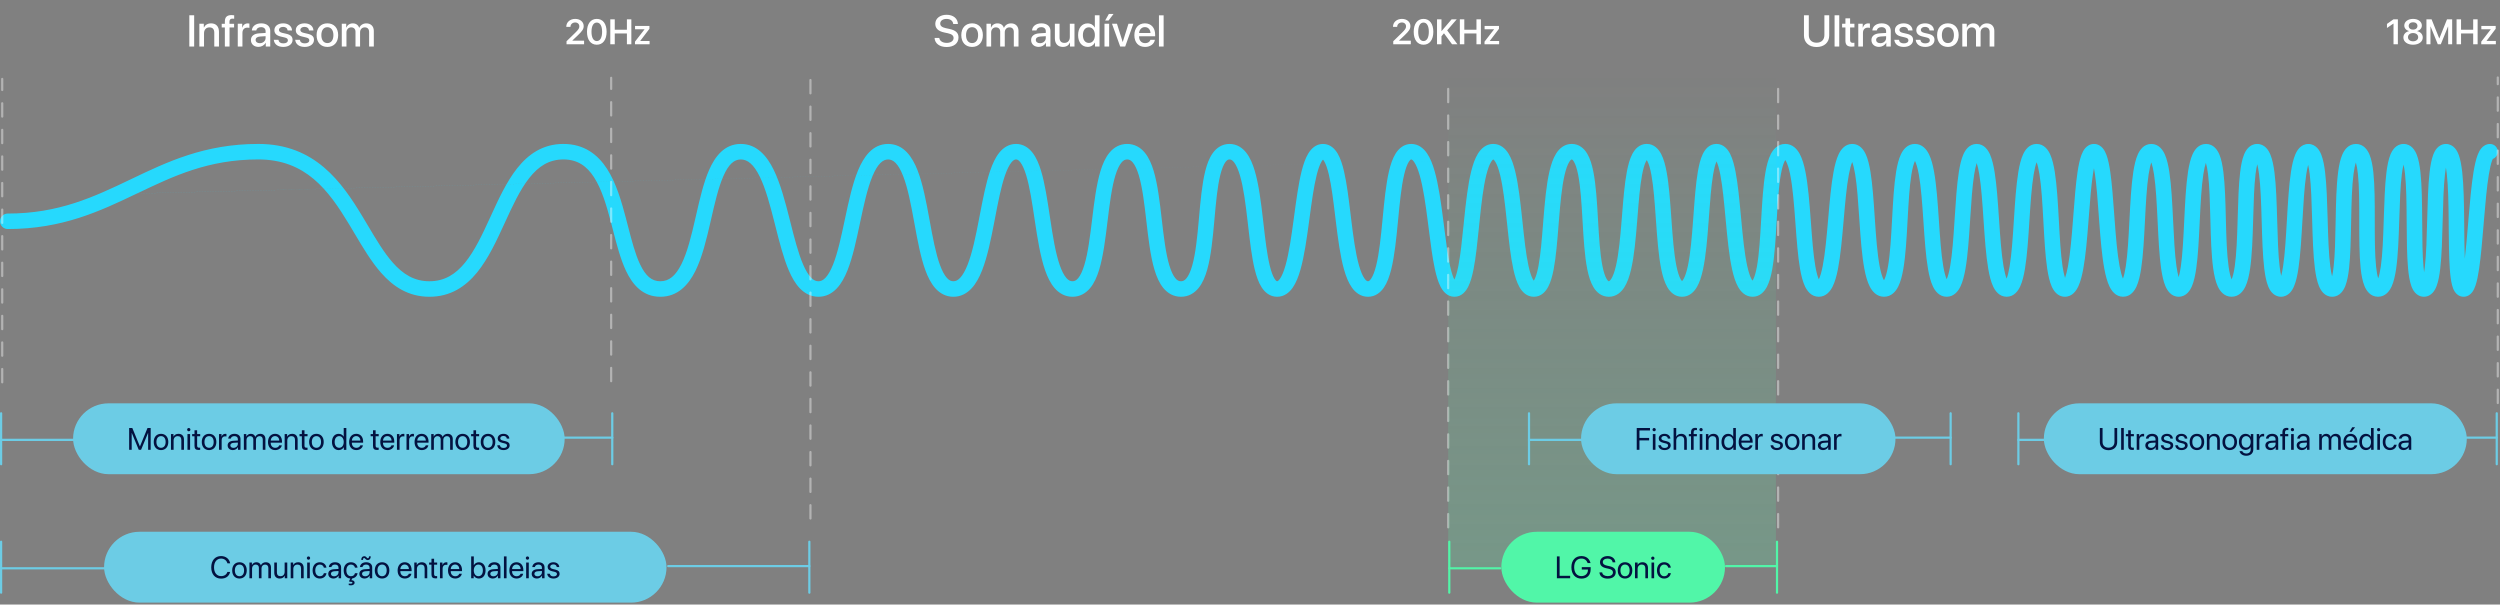 <svg fill="none" height="273" viewBox="0 0 1129 273" width="1129" xmlns="http://www.w3.org/2000/svg" xmlns:xlink="http://www.w3.org/1999/xlink"><rect x="0" y="0" width="1129" height="273" fill="#808080" stroke="none"/><linearGradient id="a" gradientUnits="userSpaceOnUse" x1="728" x2="728" y1="32.645" y2="256.145"><stop offset="0" stop-color="#51f6a8"/><stop offset="0" stop-color="#51f6a8" stop-opacity="0"/><stop offset="1" stop-color="#51f6a8"/></linearGradient><path clip-rule="evenodd" d="m61.885 87.365c-16.452 7.87-33.616 16.065-58.381 16.065-1.935 0-3.503-1.564-3.503-3.493 0-1.929 1.568-3.494 3.503-3.494 23.038 0 38.938-7.526 55.351-15.378l.351-.168c16.324-7.809 33.23-15.897 57.432-15.897 25.565 0 37.626 17.141 47.02 32.698.89 1.473 1.751 2.923 2.595 4.345 3.727 6.276 7.114 11.981 11.057 16.472 4.689 5.341 9.78 8.498 16.611 8.498 6.824 0 11.805-3.15 16.09-8.401 4.408-5.403 7.821-12.717 11.418-20.564.096-.21.193-.421.29-.632 3.413-7.45 7.034-15.355 11.808-21.395 5.027-6.361 11.62-11.021 20.886-11.021 9.331 0 15.534 4.731 19.761 11.295 4.086 6.344 6.485 14.617 8.51 22.319.307 1.168.605 2.321.898 3.456 1.711 6.616 3.263 12.616 5.457 17.257 2.53 5.353 5.322 7.686 9.163 7.686 3.901 0 6.889-2.412 9.542-7.748 2.673-5.376 4.46-12.703 6.259-20.544.12-.521.24-1.045.36-1.571 1.632-7.141 3.337-14.601 5.857-20.363 2.662-6.089 6.915-11.787 14.323-11.787 7.309 0 11.854 5.566 14.841 11.646 3.047 6.2 5.181 14.322 7.129 21.997.134.532.268 1.061.402 1.588 1.844 7.286 3.564 14.081 5.775 19.205 1.179 2.734 2.386 4.712 3.613 5.967 1.157 1.183 2.204 1.61 3.296 1.61 1.084 0 2.092-.42 3.188-1.574 1.172-1.234 2.314-3.192 3.406-5.918 2.163-5.404 3.71-12.699 5.354-20.455l.061-.289c1.623-7.655 3.353-15.76 5.932-21.937 2.474-5.923 6.48-11.84 13.53-11.84 7.097 0 10.985 5.981 13.303 11.915 2.419 6.189 3.928 14.301 5.33 21.958l.106.575c1.4 7.655 2.715 14.836 4.663 20.174.996 2.728 2.056 4.67 3.15 5.884 1.013 1.123 1.931 1.507 2.926 1.507 1.01 0 1.983-.397 3.067-1.555 1.155-1.235 2.285-3.195 3.358-5.919 2.15-5.457 3.665-12.873 5.173-20.698.114-.588.227-1.178.34-1.769 1.361-7.091 2.76-14.384 4.69-20.018 1.045-3.05 2.342-5.918 4.08-8.081 1.793-2.229 4.294-3.973 7.576-3.973 3.304 0 5.785 1.766 7.525 4.039 1.674 2.189 2.865 5.08 3.79 8.133 1.729 5.709 2.842 13.112 3.92 20.281.077.51.153 1.019.23 1.526 1.182 7.831 2.375 15.245 4.261 20.698.942 2.725 1.962 4.662 3.016 5.867.974 1.113 1.839 1.468 2.753 1.468.898 0 1.695-.338 2.582-1.403.978-1.176 1.91-3.087 2.745-5.814 1.67-5.455 2.586-12.86 3.545-20.718l.029-.234c.924-7.575 1.9-15.572 3.771-21.681.945-3.087 2.211-6.021 4.055-8.236 1.936-2.326 4.587-3.927 7.972-3.927 3.387 0 6.036 1.603 7.963 3.937 1.834 2.22 3.082 5.157 4.008 8.245 1.832 6.11 2.756 14.107 3.632 21.682l.027.236c.909 7.859 1.777 15.262 3.412 20.716.817 2.726 1.735 4.633 2.702 5.804.873 1.058 1.661 1.393 2.556 1.393.891 0 1.657-.331 2.499-1.369.94-1.158 1.825-3.054 2.595-5.775 1.537-5.439 2.264-12.84 2.969-20.681.038-.418.076-.837.113-1.258.649-7.252 1.324-14.785 2.765-20.587.76-3.062 1.813-5.995 3.428-8.228 1.703-2.355 4.195-4.115 7.541-4.115 3.316 0 5.836 1.727 7.616 4.019 1.708 2.2 2.904 5.107 3.811 8.176 1.819 6.156 2.817 14.222 3.705 21.904.073.63.145 1.258.217 1.883.824 7.17 1.598 13.904 2.844 19.007.681 2.789 1.43 4.761 2.204 5.963.373.579.67.848.84.963.129.087.194.097.275.097h.003c.054.001.495.015 1.303-1.154.848-1.227 1.69-3.217 2.482-5.997 1.574-5.526 2.64-13.012 3.695-20.828.07-.522.141-1.046.211-1.57.963-7.168 1.948-14.491 3.36-20.128.753-3.006 1.697-5.832 2.991-7.978 1.264-2.096 3.39-4.358 6.67-4.358 3.3 0 5.409 2.286 6.644 4.399 1.26 2.155 2.154 4.988 2.855 7.992 1.276 5.465 2.13 12.523 2.971 19.475.09.739.179 1.477.269 2.211.953 7.811 1.948 15.281 3.515 20.784.788 2.767 1.642 4.737 2.51 5.948.828 1.156 1.337 1.203 1.552 1.203.188 0 .645-.017 1.403-1.132.809-1.189 1.588-3.141 2.282-5.911 1.38-5.508 2.132-12.972 2.887-20.804l.079-.824c.712-7.404 1.45-15.075 2.822-20.951.707-3.029 1.651-5.908 3.047-8.104 1.43-2.248 3.699-4.287 7-4.287 3.249 0 5.562 1.981 7.083 4.167 1.505 2.163 2.609 5.018 3.48 8.055 1.754 6.111 2.876 14.128 3.867 21.834.14 1.089.277 2.173.413 3.245.845 6.666 1.639 12.93 2.697 17.772.618 2.831 1.269 4.887 1.931 6.162.008.014.015.028.022.042.63-1.265 1.237-3.31 1.793-6.134.988-5.017 1.656-11.573 2.363-18.514.083-.823.168-1.653.253-2.485.792-7.7 1.683-15.705 3.197-21.801.752-3.026 1.724-5.877 3.094-8.046 1.369-2.169 3.581-4.297 6.855-4.297 3.279 0 5.485 2.135 6.846 4.307 1.36 2.171 2.32 5.023 3.061 8.046 1.493 6.088 2.372 14.094 3.187 21.779l.114 1.082c.788 7.447 1.538 14.533 2.706 19.855.617 2.812 1.291 4.829 1.985 6.068.157.28.291.481.399.623.091-.131.2-.31.327-.55.647-1.223 1.257-3.229 1.791-6.043.974-5.14 1.514-11.918 2.086-19.09.049-.617.098-1.236.148-1.857.618-7.689 1.317-15.713 2.737-21.827.706-3.036 1.655-5.917 3.06-8.114 1.436-2.247 3.711-4.28 7.007-4.28 3.328 0 5.577 2.071 6.956 4.358 1.337 2.218 2.188 5.114 2.791 8.145 1.206 6.052 1.665 13.995 2.104 21.599l.012.198c.453 7.839.893 15.314 1.993 20.837.554 2.784 1.216 4.732 1.923 5.905.339.563.606.806.741.9.093.064.133.072.211.072.081 0 .145-.01.272-.096.167-.112.46-.378.827-.953.763-1.194 1.497-3.158 2.142-5.936 1.281-5.514 1.952-12.993 2.579-20.807.052-.648.104-1.3.156-1.952.56-7.04 1.13-14.202 2.178-19.735.568-2.999 1.331-5.838 2.478-8.007 1.116-2.109 3.143-4.528 6.498-4.528s5.382 2.419 6.497 4.531c1.145 2.171 1.903 5.011 2.462 8.014 1.083 5.814 1.619 13.41 2.139 20.793l.065.916c.552 7.822 1.114 15.324 2.241 20.868.569 2.797 1.225 4.783 1.915 5.989.283.496.494.737.621.848.132-.11.354-.356.656-.874.707-1.211 1.385-3.2 1.981-5.994 1.179-5.538 1.802-13.041 2.379-20.848.052-.713.105-1.429.157-2.146.51-6.979 1.026-14.039 1.955-19.499.508-2.985 1.185-5.791 2.197-7.931.927-1.958 2.793-4.668 6.205-4.668 3.375 0 5.274 2.661 6.242 4.605 1.06 2.13 1.804 4.928 2.383 7.916 1.097 5.662 1.782 13.036 2.453 20.27.043.463.086.925.129 1.386.727 7.81 1.471 15.331 2.691 20.893.616 2.806 1.295 4.822 1.993 6.059.16.283.295.485.405.628.086-.127.188-.298.306-.524.633-1.216 1.223-3.216 1.722-6.026.989-5.565 1.429-13.081 1.882-20.908l.01-.17c.44-7.624.898-15.538 1.967-21.555.534-3.004 1.27-5.848 2.402-8.024 1.103-2.12 3.125-4.549 6.488-4.549 3.332 0 5.379 2.391 6.523 4.491 1.179 2.165 1.98 5.001 2.583 8.008 1.214 6.068 1.836 14.052 2.405 21.744l.091 1.235c.544 7.388 1.063 14.434 1.989 19.74.473 2.71 1.01 4.696 1.581 5.959.617-1.268 1.211-3.28 1.75-6.03 1.095-5.591 1.766-13.135 2.444-20.948l.051-.592c.65-7.498 1.317-15.198 2.417-21.066.559-2.984 1.277-5.773 2.295-7.893.905-1.884 2.752-4.649 6.146-4.649 3.436 0 5.246 2.817 6.11 4.713.97 2.13 1.621 4.925 2.109 7.907.925 5.643 1.418 12.99 1.902 20.209l.097 1.437c.527 7.809 1.077 15.335 2.132 20.902.533 2.812 1.144 4.828 1.787 6.061.066.127.127.237.184.331.047-.083.098-.178.152-.286.616-1.224 1.191-3.235 1.676-6.049.96-5.571 1.388-13.096 1.815-20.915l.031-.57c.409-7.5.831-15.227 1.796-21.12.491-2.993 1.165-5.816 2.203-7.973.975-2.025 2.887-4.646 6.29-4.646 3.377 0 5.312 2.588 6.317 4.6 1.074 2.15 1.798 4.967 2.34 7.963 1.095 6.047 1.64 14.016 2.158 21.703l.022.317c.52 7.71 1.02 15.124 1.971 20.643.459 2.661.983 4.624 1.541 5.888.568-1.264 1.103-3.231 1.571-5.899.981-5.586 1.495-13.128 1.996-20.937l.068-1.057c.471-7.346.951-14.845 1.86-20.582.472-2.978 1.099-5.761 2.028-7.88.801-1.825 2.553-4.758 6.014-4.758 3.449 0 5.211 2.918 6.022 4.742.941 2.116 1.584 4.898 2.072 7.878.959 5.856 1.477 13.542 1.982 21.035l.042.611c.526 7.811 1.052 15.361 2.017 20.959.422 2.449.896 4.315 1.399 5.592.492-1.275.952-3.135 1.36-5.574.935-5.6 1.424-13.15 1.926-20.966l.009-.146c.491-7.641.998-15.533 1.999-21.522.498-2.985 1.161-5.78 2.142-7.909.873-1.895 2.693-4.7 6.118-4.7 3.437 0 5.247 2.818 6.109 4.718.968 2.133 1.611 4.931 2.088 7.916.962 6.031 1.404 13.984 1.824 21.676l.021.369c.419 7.687.824 15.095 1.657 20.618.333 2.202.711 3.935 1.12 5.195.471-1.276.923-3.048 1.339-5.306 1.031-5.6 1.667-13.16 2.268-20.954.057-.743.114-1.487.171-2.232.532-6.96 1.065-13.94 1.873-19.333.444-2.96 1.003-5.687 1.786-7.746.386-1.018.915-2.112 1.688-3.009.806-.935 2.126-1.912 3.95-1.912 1.827 0 3.148.98 3.954 1.921.77.9 1.293 1.998 1.674 3.016.771 2.061 1.314 4.789 1.742 7.747.761 5.268 1.256 12.054 1.751 18.851.066.903.132 1.807.199 2.708.575 7.792 1.199 15.344 2.246 20.932.467 2.489.981 4.38 1.518 5.663.471-1.271.906-3.122 1.28-5.552.863-5.599 1.256-13.148 1.657-20.965l.008-.148c.392-7.641.798-15.531 1.721-21.521.461-2.985 1.088-5.784 2.044-7.919.852-1.902 2.653-4.734 6.1-4.734 3.446 0 5.247 2.832 6.098 4.735.956 2.136 1.582 4.936 2.039 7.921.923 6.031 1.315 13.985 1.686 21.677l.017.367c.37 7.689.727 15.097 1.525 20.619.291 2.013.623 3.634.984 4.858.36-1.224.692-2.845.983-4.858.798-5.522 1.155-12.93 1.525-20.619l.018-.367c.37-7.691.762-15.645 1.685-21.677.458-2.985 1.083-5.785 2.039-7.921.851-1.903 2.652-4.735 6.099-4.735 3.5 0 5.256 2.902 6.056 4.818.89 2.147 1.43 4.955 1.8 7.936.72 5.757.91 13.279 1.1 20.634l.02 1.023c.2 7.812.43 15.345 1.22 20.919.37 2.658.84 4.599 1.37 5.836.53-1.238 1.02-3.186 1.41-5.854.81-5.572 1.07-13.104 1.3-20.912l.04-1.49c.21-7.202.42-14.521 1.1-20.145.36-2.976.88-5.769 1.73-7.902.74-1.839 2.43-4.862 5.96-4.862 3.51 0 5.22 2.994 5.97 4.832.88 2.131 1.43 4.924 1.82 7.904.78 6.024 1.02 13.97 1.24 21.664l.01.392c.22 7.678.44 15.083 1.1 20.607.2 1.665.44 3.063.7 4.192.3-1.15.59-2.584.85-4.297.85-5.617 1.29-13.183 1.74-20.994l.01-.14c.44-7.648.9-15.525 1.81-21.499.45-2.976 1.05-5.747 1.94-7.854.44-1.051 1.05-2.163 1.92-3.058.94-.952 2.29-1.747 3.99-1.747 1.72 0 3.08.805 4.01 1.788.87.916 1.45 2.049 1.86 3.105.83 2.119 1.34 4.898 1.7 7.872.71 5.846.93 13.517 1.15 21.005l.01.629c.23 7.81.46 15.367 1.19 20.97.23 1.783.5 3.256.8 4.418.27-1.151.51-2.606.7-4.363.62-5.404.76-12.61.9-20.124l.02-.867c.14-7.693.32-15.656 1.11-21.701.39-2.99.96-5.811 1.91-7.971.87-1.985 2.69-4.761 6.16-4.761 3.5 0 5.29 2.829 6.11 4.828.9 2.17 1.41 4.998 1.73 7.984.64 6 .64 13.899.64 21.534v.154c0 7.821 0 15.359.6 20.946.24 2.267.57 4.014.95 5.246.44-1.249.84-3.038 1.18-5.37.8-5.583 1.07-13.124 1.32-20.934l.03-1.058c.24-7.346.48-14.845 1.2-20.584.38-2.977.92-5.769 1.78-7.901.75-1.838 2.45-4.846 5.97-4.846 3.54 0 5.22 3.041 5.94 4.887.84 2.14 1.34 4.938 1.66 7.918.66 6.028.73 13.975.78 21.673l.01.973c.04 7.472.09 14.651.59 20.046.08.877.17 1.681.27 2.41.12-.751.23-1.582.34-2.49.65-5.624.85-13.197 1.05-21.006v-.139c.2-7.65.4-15.521 1.09-21.488.34-2.97.83-5.737 1.62-7.841.39-1.045.94-2.175 1.77-3.095.9-.986 2.24-1.846 4-1.846 1.75 0 3.1.861 4 1.848.83.921 1.38 2.053 1.77 3.1.78 2.109 1.26 4.878 1.59 7.853.66 6.018.8 13.947.87 21.665.01 1.061.02 2.118.03 3.166.04 5.086.09 9.979.25 14.192.57-4.776 1.04-10.455 1.53-16.296l.11-1.318c.65-7.713 1.33-15.615 2.31-21.594.49-2.962 1.09-5.673 1.88-7.714.39-1.006.91-2.082 1.65-2.963.76-.898 2.07-1.939 3.93-1.939 1.93 0 3.5 1.564 3.5 3.494 0 1.492-.94 2.766-2.26 3.267-.08.165-.18.38-.29.654-.52 1.35-1.02 3.484-1.49 6.336-.93 5.648-1.6 13.25-2.25 21.04l-.11 1.411c-.61 7.243-1.21 14.538-2.04 20.125-.44 2.951-.96 5.634-1.65 7.644-.34.986-.79 2.049-1.45 2.931-.64.859-1.92 2.099-3.91 2.099-2.06 0-3.34-1.316-3.97-2.257-.62-.931-1-2.035-1.25-3.024-.53-2.028-.84-4.722-1.04-7.668-.34-5.137-.4-11.731-.46-18.386 0-1.044-.01-2.09-.02-3.131-.08-7.785-.22-15.359-.84-20.968-.12-1.094-.25-2.075-.4-2.941-.15.871-.29 1.857-.42 2.959-.65 5.624-.85 13.197-1.05 21.006v.139c-.2 7.65-.4 15.521-1.09 21.488-.34 2.971-.84 5.737-1.62 7.842-.39 1.045-.94 2.175-1.77 3.095-.9.985-2.25 1.846-4 1.846-1.77 0-3.12-.87-4.01-1.883-.83-.937-1.36-2.082-1.72-3.13-.73-2.113-1.16-4.883-1.43-7.851-.53-5.705-.57-13.159-.62-20.484l-.01-1.13c-.05-7.805-.12-15.361-.73-20.961-.19-1.715-.42-3.141-.68-4.278-.28 1.149-.54 2.595-.76 4.336-.68 5.404-.91 12.609-1.15 20.122l-.03.87c-.25 7.693-.52 15.656-1.39 21.7-.43 2.99-1.04 5.807-2.01 7.962-.89 1.977-2.73 4.726-6.18 4.726-3.5 0-5.29-2.829-6.11-4.828-.9-2.17-1.41-4.997-1.73-7.984-.64-5.999-.64-13.896-.64-21.53v-.158c0-7.821 0-15.359-.6-20.946-.24-2.222-.55-3.945-.92-5.173-.41 1.239-.78 2.989-1.07 5.253-.73 5.583-.91 13.123-1.06 20.933l-.02 1.057c-.14 7.346-.28 14.846-.93 20.586-.34 2.976-.84 5.772-1.68 7.909-.73 1.842-2.41 4.881-5.95 4.881-3.51 0-5.22-2.993-5.97-4.832-.88-2.131-1.43-4.923-1.82-7.903-.78-6.024-1.02-13.971-1.24-21.664l-.01-.396c-.22-7.676-.44-15.08-1.1-20.603-.21-1.665-.44-3.063-.7-4.192-.3 1.15-.59 2.584-.85 4.297-.85 5.617-1.29 13.183-1.74 20.994l-.01.14c-.44 7.648-.9 15.526-1.81 21.5-.45 2.975-1.05 5.747-1.94 7.854-.44 1.05-1.05 2.163-1.92 3.058-.94.953-2.29 1.747-4 1.747s-3.07-.805-4-1.788c-.87-.917-1.45-2.049-1.86-3.105-.83-2.119-1.34-4.898-1.7-7.872-.71-5.846-.93-13.519-1.15-21.009l-.02-.625c-.22-7.81-.46-15.366-1.18-20.97-.24-1.817-.51-3.313-.81-4.484-.29 1.166-.55 2.652-.77 4.455-.64 5.291-.84 12.304-1.05 19.647l-.04 1.352c-.22 7.695-.48 15.666-1.37 21.722-.44 2.996-1.07 5.826-2.08 7.993-.95 2.038-2.85 4.684-6.27 4.684-3.44 0-5.32-2.658-6.26-4.7-1-2.169-1.619-5.001-2.042-7.996-.856-6.053-1.081-14.024-1.278-21.715l-.022-.823c-.192-7.532-.377-14.748-1.048-20.154-.269-2.161-.597-3.86-.967-5.096-.423 1.251-.812 2.983-1.151 5.194-.856 5.596-1.237 13.145-1.613 20.957l-.029.605c-.361 7.494-.731 15.183-1.577 21.042-.431 2.979-1.021 5.767-1.924 7.891-.779 1.832-2.511 4.794-5.994 4.794s-5.215-2.962-5.994-4.794c-.904-2.124-1.493-4.912-1.924-7.891-.847-5.858-1.217-13.545-1.577-21.038l-.03-.609c-.376-7.812-.756-15.361-1.613-20.957-.355-2.319-.766-4.112-1.212-5.374-.447 1.263-.86 3.057-1.218 5.378-.863 5.599-1.255 13.148-1.657 20.965l-.007.148c-.393 7.64-.798 15.531-1.722 21.521-.46 2.984-1.088 5.783-2.044 7.918-.852 1.902-2.653 4.734-6.099 4.734-3.386 0-5.241-2.753-6.154-4.639-1.027-2.122-1.752-4.912-2.313-7.902-1.131-6.04-1.777-13.991-2.347-21.702-.067-.91-.133-1.816-.199-2.717-.5-6.849-.975-13.356-1.698-18.358-.146-1.009-.298-1.926-.455-2.749-.164.828-.322 1.751-.474 2.767-.768 5.125-1.282 11.837-1.82 18.873-.056.729-.112 1.461-.169 2.195-.594 7.709-1.253 15.652-2.363 21.68-.549 2.985-1.253 5.762-2.241 7.871-.851 1.819-2.651 4.681-6.059 4.681-3.472 0-5.214-2.948-6.004-4.777-.916-2.121-1.523-4.907-1.973-7.886-.884-5.857-1.303-13.543-1.712-21.036l-.033-.611c-.427-7.812-.856-15.361-1.748-20.958-.382-2.389-.819-4.221-1.29-5.491-.483 1.273-.936 3.114-1.338 5.516-.935 5.6-1.424 13.15-1.926 20.966l-.009.146c-.491 7.642-.998 15.533-1.998 21.522-.499 2.985-1.162 5.78-2.143 7.909-.873 1.895-2.692 4.7-6.118 4.7-3.416 0-5.244-2.791-6.127-4.684-.993-2.128-1.672-4.921-2.187-7.907-1.039-6.03-1.584-13.983-2.103-21.674l-.025-.37c-.518-7.687-1.018-15.095-1.922-20.618-.355-2.167-.749-3.883-1.168-5.14-.409 1.255-.792 2.965-1.133 5.122-.857 5.406-1.319 12.613-1.801 20.125l-.056.87c-.494 7.695-1.026 15.655-2.087 21.696-.525 2.992-1.225 5.799-2.258 7.938-.944 1.957-2.827 4.643-6.222 4.643-3.404 0-5.278-2.698-6.213-4.656-1.022-2.14-1.71-4.947-2.225-7.935-1.014-5.881-1.534-13.596-2.039-21.095l-.039-.58c-.527-7.816-1.053-15.35-2.062-20.931-.51-2.818-1.096-4.846-1.717-6.087-.007-.014-.014-.029-.021-.043-.593 1.234-1.141 3.255-1.603 6.072-.904 5.516-1.308 12.931-1.73 20.653l-.016.291c-.419 7.684-.862 15.662-1.906 21.719-.517 3-1.229 5.833-2.319 8-1.044 2.074-3.016 4.591-6.394 4.591-3.352 0-5.345-2.486-6.419-4.546-1.126-2.158-1.888-4.986-2.457-7.988-1.148-6.061-1.718-14.037-2.237-21.732l-.087-1.291c-.495-7.366-.968-14.397-1.836-19.697-.402-2.455-.858-4.322-1.347-5.598-.533 1.285-1.045 3.179-1.512 5.676-1.035 5.523-1.678 12.936-2.345 20.635l-.03.341c-.667 7.69-1.365 15.65-2.548 21.686-.586 2.991-1.341 5.79-2.411 7.92-.976 1.943-2.883 4.593-6.249 4.593-3.404 0-5.278-2.698-6.214-4.653-1.024-2.139-1.715-4.944-2.236-7.931-.988-5.663-1.53-13.036-2.062-20.269l-.103-1.39c-.577-7.811-1.175-15.33-2.288-20.89-.562-2.806-1.201-4.815-1.869-6.041-.133-.244-.248-.426-.344-.56-.083.125-.18.288-.291.502-.633 1.215-1.223 3.216-1.722 6.025-.989 5.565-1.429 13.081-1.882 20.908l-.009.17c-.441 7.624-.899 15.538-1.968 21.556-.534 3.003-1.27 5.848-2.402 8.024-1.103 2.12-3.125 4.549-6.488 4.549-3.309 0-5.375-2.364-6.549-4.446-1.215-2.154-2.07-4.983-2.73-7.99-1.331-6.066-2.107-14.048-2.823-21.741l-.115-1.236c-.687-7.387-1.342-14.434-2.37-19.741-.527-2.721-1.106-4.718-1.709-5.989-.556 1.264-1.075 3.233-1.531 5.911-.87 5.108-1.361 11.819-1.88 18.904-.051.692-.102 1.387-.153 2.085-.569 7.696-1.216 15.696-2.513 21.786-.644 3.02-1.506 5.875-2.777 8.055-1.266 2.171-3.41 4.402-6.719 4.402-3.322 0-5.454-2.247-6.701-4.428-1.249-2.185-2.081-5.044-2.695-8.061-1.237-6.082-1.821-14.084-2.364-21.765l-.047-.67c-.537-7.594-1.048-14.841-2.057-20.255-.523-2.812-1.129-4.816-1.773-6.036-.114-.215-.213-.38-.298-.506-.085.127-.186.293-.3.509-.647 1.223-1.257 3.229-1.791 6.043-.974 5.14-1.514 11.918-2.086 19.09-.049.616-.098 1.235-.148 1.857-.618 7.689-1.317 15.713-2.737 21.826-.705 3.036-1.655 5.917-3.06 8.115-1.436 2.247-3.711 4.28-7.007 4.28-3.328 0-5.577-2.071-6.956-4.358-1.337-2.218-2.188-5.114-2.791-8.145-1.206-6.052-1.665-13.994-2.104-21.598l-.012-.198c-.453-7.84-.893-15.315-1.993-20.837-.554-2.783-1.216-4.732-1.923-5.905-.339-.562-.606-.806-.741-.9-.093-.064-.133-.072-.211-.072-.081 0-.145.01-.272.095-.167.113-.46.379-.827.954-.763 1.194-1.497 3.158-2.142 5.936-1.281 5.514-1.951 12.993-2.579 20.807-.052.648-.104 1.299-.156 1.951-.56 7.041-1.129 14.203-2.178 19.736-.568 2.999-1.331 5.838-2.478 8.006-1.116 2.109-3.143 4.528-6.498 4.528-3.316 0-5.375-2.372-6.541-4.454-1.206-2.153-2.054-4.98-2.713-7.982-1.254-5.715-2.041-13.158-2.809-20.425-.045-.425-.09-.849-.135-1.272-.828-7.817-1.667-15.315-3.025-20.854-.684-2.791-1.432-4.783-2.197-6.004-.371-.592-.659-.861-.81-.968-.035-.025-.06-.039-.075-.046-.007-.004-.012-.006-.016-.008m0 0c.006 0.0.006 0.0.003-0l-.005-.001-.002-.001.001 0zm0 0-.003-0c-.002 0-.005 0-.005 0-.004.001-.011.004-.021.01-.016.008-.042.023-.078.048-.156.11-.448.382-.822.975-.772 1.222-1.53 3.215-2.222 6.003-1.374 5.532-2.226 13.03-3.028 20.833-.085.832-.17 1.667-.255 2.502-.698 6.86-1.4 13.771-2.456 19.132-.588 2.985-1.338 5.782-2.4 7.909-.968 1.941-2.868 4.601-6.241 4.601-3.346 0-5.269-2.625-6.27-4.551-1.099-2.117-1.905-4.906-2.556-7.889-1.13-5.174-1.969-11.802-2.808-18.428-.135-1.064-.27-2.129-.406-3.188-1.002-7.797-2.07-15.283-3.653-20.8-.796-2.776-1.647-4.767-2.501-5.995-.817-1.174-1.266-1.164-1.323-1.162h-.003c-.08 0-.141.009-.263.092-.164.111-.454.375-.82.95-.76 1.195-1.491 3.161-2.14 5.946-1.263 5.411-1.964 12.68-2.701 20.337l-.05.522c-.739 7.671-1.531 15.71-3.064 21.83-.763 3.044-1.782 5.936-3.28 8.139-1.548 2.276-3.905 4.197-7.202 4.197-3.27 0-5.65-1.891-7.252-4.127-1.563-2.18-2.682-5.055-3.55-8.102-1.744-6.123-2.791-14.157-3.73-21.849-.088-.72-.175-1.437-.261-2.15-.857-7.067-1.665-13.727-2.848-18.797-.656-2.81-1.362-4.822-2.084-6.057-.265-.453-.468-.702-.601-.834-.143.133-.364.391-.656.875-.751 1.245-1.494 3.264-2.198 6.071-1.312 5.24-2.247 12.187-3.233 19.515-.064.472-.127.946-.192 1.421-1.037 7.687-2.161 15.704-3.898 21.805-.864 3.034-1.958 5.889-3.453 8.053-1.513 2.189-3.821 4.176-7.075 4.176-3.296 0-5.568-2.033-7.009-4.27-1.41-2.188-2.379-5.062-3.117-8.087-1.356-5.554-2.18-12.734-2.985-19.756-.077-.664-.153-1.327-.229-1.987-.904-7.821-1.849-15.258-3.465-20.73-.811-2.744-1.707-4.683-2.631-5.873-.853-1.099-1.508-1.31-2.076-1.31-.538 0-1.109.178-1.858 1.215-.837 1.157-1.627 3.069-2.311 5.821-1.306 5.259-1.937 12.296-2.611 19.8l-.088.988c-.689 7.662-1.456 15.764-3.205 21.953-.874 3.092-2.08 6.041-3.891 8.274-1.909 2.353-4.554 3.961-7.946 3.961-3.387 0-6.036-1.603-7.963-3.937-1.834-2.22-3.082-5.158-4.008-8.245-1.832-6.111-2.756-14.108-3.632-21.682l-.027-.236c-.909-7.859-1.777-15.262-3.412-20.716-.817-2.726-1.735-4.633-2.702-5.804-.873-1.057-1.661-1.392-2.556-1.392-.898 0-1.695.338-2.581 1.403-.979 1.176-1.911 3.087-2.746 5.814-1.67 5.455-2.586 12.86-3.545 20.719l-.029.235c-.924 7.575-1.9 15.571-3.77 21.68-.946 3.088-2.211 6.021-4.055 8.236-1.937 2.327-4.588 3.927-7.973 3.927-3.368 0-6.038-1.583-8.032-3.861-1.913-2.187-3.293-5.095-4.361-8.183-2.135-6.175-3.407-14.264-4.565-21.936-.067-.444-.134-.886-.2-1.327-1.111-7.377-2.153-14.298-3.729-19.499-.837-2.761-1.734-4.714-2.654-5.917-.855-1.118-1.473-1.29-1.954-1.29-.502 0-1.175.194-2.109 1.356-.988 1.229-1.97 3.205-2.917 5.969-1.762 5.143-3.071 11.957-4.468 19.226-.103.538-.207 1.079-.311 1.621-1.48 7.679-3.102 15.765-5.533 21.936-1.217 3.089-2.739 5.974-4.758 8.131-2.091 2.233-4.815 3.774-8.188 3.774-3.386 0-6.091-1.554-8.136-3.822-1.963-2.178-3.397-5.08-4.523-8.166-2.157-5.908-3.564-13.602-4.909-20.96-.056-.309-.113-.617-.169-.924-1.437-7.846-2.84-15.238-4.965-20.676-2.226-5.694-4.512-7.465-6.776-7.465-2.313 0-4.68 1.835-7.062 7.539-2.276 5.45-3.882 12.849-5.545 20.697l-.145.685c-1.576 7.436-3.227 15.232-5.619 21.205-1.236 3.087-2.777 5.974-4.826 8.131-2.125 2.238-4.876 3.756-8.274 3.756-3.39 0-6.153-1.511-8.312-3.719-2.089-2.137-3.704-5.004-5.033-8.083-2.444-5.665-4.298-12.997-6.09-20.088-.148-.586-.296-1.171-.444-1.753-1.986-7.828-3.96-15.209-6.627-20.636-2.727-5.548-5.502-7.733-8.55-7.733-2.95 0-5.48 2.054-7.901 7.592-2.244 5.133-3.811 11.973-5.503 19.363-.101.444-.203.889-.306 1.336-1.758 7.662-3.704 15.838-6.812 22.09-3.128 6.291-7.969 11.631-15.819 11.631-7.911 0-12.535-5.419-15.501-11.693-2.502-5.294-4.246-12.058-5.937-18.616-.286-1.11-.571-2.215-.857-3.305-2.051-7.801-4.225-15.031-7.628-20.315-3.261-5.064-7.461-8.084-13.866-8.084-6.469 0-11.222 3.092-15.384 8.358-4.246 5.373-7.567 12.62-11.142 20.42l-.086.186c-3.509 7.656-7.277 15.845-12.356 22.07-5.203 6.376-12.016 10.978-21.524 10.978-9.502 0-16.362-4.595-21.882-10.882-4.413-5.027-8.214-11.438-11.952-17.741-.811-1.368-1.62-2.732-2.431-4.075-9.329-15.449-19.576-29.315-41.018-29.315-22.607 0-38.289 7.502-54.703 15.354l-.05.024m535.755-15.413c0 .003-.015.012-.047.021.031-.019.047-.023.047-.021zm-.321.018c-.035-.01-.052-.022-.051-.025 0-.003.017.002.051.025zm146.678-.07c0 .004-.018.019-.055.036.036-.031.054-.04.055-.036zm-.614.036c-.037-.017-.055-.033-.055-.036.001-.004.019.005.055.036zm32.417-.155c0 .003-.016.021-.05.045.032-.036.049-.048.05-.045zm-1.24.066c-.032-.021-.047-.036-.046-.039 0-.003.016.008.046.039zm31.99.049c.001.004-.018.02-.056.038.037-.033.056-.042.056-.038zm-.601.049c-.035-.015-.053-.029-.052-.032 0-.003.018.004.052.032zm31.267-.182c0 .003-.015.02-.048.044.031-.035.047-.046.048-.044zm-1.467.02c-.035-.028-.052-.048-.051-.051 0-.003.018.011.051.051zm29.582.035c0 .003-.016.021-.05.043.032-.035.049-.047.05-.043zm-1.05.058c-.033-.021-.049-.037-.049-.039.001-.003.017.007.049.039zm29.274-.198c0 .003-.017.026-.055.058.036-.045.054-.061.055-.058zm-1.742.065c-.037-.031-.055-.053-.054-.056s.019.012.054.056zm28.698-.003c.001.003-.015.022-.05.049.033-.039.05-.052.05-.049zm-1.505.043c-.036-.028-.052-.048-.052-.051.001-.003.018.011.052.051zm53.318-.059c.001.003-.016.024-.052.052.034-.041.052-.056.052-.052zm-1.543.052c-.036-.029-.053-.049-.052-.053 0-.003.018.011.052.053zm26.242-.053c.001.003-.016.024-.052.053.033-.042.051-.056.052-.053zm-1.606.017c-.038-.033-.055-.056-.054-.06.001-.004.019.013.054.06zm24.894-.12c0 .004-.01.031-.05.068.03-.054.05-.072.05-.068zm-1.88.084c-.04-.036-.06-.061-.06-.065s.02.014.06.065zm46.25.037c0 .003-.02.024-.06.053.04-.042.06-.056.06-.053zm-1.46.024c-.04-.031-.06-.053-.06-.057.01-.004.02.012.06.057zm23.21-.136c0 .004-.02.03-.06.067.04-.052.06-.071.06-.067zm-1.92.049c-.04-.039-.05-.067-.05-.071 0-.004.02.015.05.071zm-11.31 55.567c0-.003.02-.023.05-.05-.03.039-.05.053-.05.05zm1.43-.008c.04.031.06.053.06.057s-.02-.012-.06-.057zm-22.44.156c0-.004.02-.032.06-.07-.04.055-.06.074-.06.07zm1.9-.095c.04.036.06.062.06.066 0 .003-.02-.015-.06-.066zm-46.9-.1c0-.003.01-.022.05-.046-.04.038-.05.05-.05.046zm1.14-.041c.03.026.05.045.05.048s-.02-.009-.05-.048zm-25.387.187c0-.004.018-.028.056-.062-.036.048-.055.065-.056.062zm1.807-.062c.039.034.057.058.056.061-.001.004-.02-.013-.056-.061zm-26.77-.003c0-.003.017-.024.052-.052-.033.041-.051.055-.052.052zm1.476-.088c.032.023.047.04.046.043 0 .002-.016-.01-.046-.043zm-27.812.092c0-.003.016-.022.05-.048-.032.038-.049.051-.05.048zm1.705-.009c.038.033.055.056.055.06-.001.004-.02-.013-.055-.06zm-27.927-.011c-.001-.003.016-.023.05-.049-.032.039-.05.052-.05.049zm1.482-.055c.034.026.05.044.05.047-.001.003-.018-.01-.05-.047zm-28.443 0c-.001-.002.015-.02.048-.042-.031.034-.048.045-.048.042zm1.251-.037c.033.023.049.041.049.044-.001.002-.017-.009-.049-.044zm-29.337-.031c-.001-.003.016-.02.051-.04-.033.033-.051.043-.051.04zm.814-.051c.034.018.05.033.049.036 0 .003-.017-.006-.049-.036zm-30.456.099c0-.002.014-.017.045-.037-.029.03-.044.04-.045.037zm1.216-.018c.033.024.049.041.048.044 0 .003-.017-.009-.048-.044zm-30.828-.064c0-.003.018-.02.056-.038-.037.033-.056.042-.056.038zm.579-.055c.034.013.049.025.049.028s-.017-.004-.049-.028zm-32.237-.008c-.001-.004.019-.016.058-.023-.038.024-.058.027-.058.023zm.217-.022c.042.009.062.022.062.026-.001.005-.022.001-.062-.026zm-67.343.08c0-.003.018-.019.055-.036-.035.031-.054.04-.055.036zm.575-.048c.034.014.05.026.05.029-.001.003-.017-.004-.05-.029zm-36.712.14c0-.002.014-.018.046-.038-.03.03-.046.041-.046.038zm1.161-.052c.028.018.042.031.042.033-.001.002-.015-.007-.042-.033z" fill="#26d9fd" fill-rule="evenodd"/><g stroke-linecap="round"><path d="m276 172.145v-137" opacity=".4" stroke="#fff" stroke-dasharray="6 6"/><path d="m1 172.645-0-137" opacity=".4" stroke="#fff" stroke-dasharray="6 6"/><g stroke="#6ccce5"><path d="m276.5 209.645v-23"/><path d="m228.5 197.645h48"/><path d="m.5 186.645 0 23"/><path d="m46.5 198.645h-46"/></g></g><rect fill="#6ccce5" height="32" rx="16" width="222" x="33" y="182.145"/><path d="m68.046 203.145v-9.865h-1.429l-3.404 8.299h-.055l-3.404-8.299h-1.429v9.865h1.148v-7.602h.048l3.144 7.602h1.039l3.144-7.602h.048v7.602zm4.676.123c1.962 0 3.288-1.415 3.288-3.678 0-2.27-1.326-3.678-3.288-3.678-1.969 0-3.295 1.408-3.295 3.678 0 2.263 1.326 3.678 3.295 3.678zm0-1.046c-1.258 0-2.085-.957-2.085-2.632s.827-2.632 2.085-2.632 2.078.957 2.078 2.632-.82 2.632-2.078 2.632zm4.491.923h1.189v-4.184c0-1.203.732-1.996 1.853-1.996 1.094 0 1.634.629 1.634 1.777v4.403h1.189v-4.615c0-1.613-.902-2.618-2.461-2.618-1.101 0-1.859.492-2.256 1.258h-.027v-1.135h-1.121zm8.039-8.374c.417 0 .745-.335.745-.746 0-.417-.328-.745-.745-.745-.41 0-.745.328-.745.745 0 .411.335.746.745.746zm-.595 8.374h1.19v-7.11h-1.19zm3.179-8.826v1.716h-1.06v.978h1.06v4.286c0 1.367.506 1.9 1.812 1.9.28 0 .608-.02.752-.054v-.999c-.082.014-.355.035-.492.035-.608 0-.882-.294-.882-.944v-4.224h1.381v-.978h-1.381v-1.716zm6.583 8.949c1.962 0 3.288-1.415 3.288-3.678 0-2.27-1.326-3.678-3.288-3.678-1.969 0-3.295 1.408-3.295 3.678 0 2.263 1.326 3.678 3.295 3.678zm0-1.046c-1.258 0-2.085-.957-2.085-2.632s.827-2.632 2.085-2.632c1.258 0 2.078.957 2.078 2.632s-.82 2.632-2.078 2.632zm4.491.923h1.19v-4.43c0-1.005.601-1.668 1.524-1.668.287 0 .54.034.636.068v-1.155c-.096-.014-.274-.048-.479-.048-.834 0-1.49.499-1.722 1.285h-.028v-1.162h-1.121zm6.262.123c.957 0 1.859-.534 2.283-1.347h.027v1.224h1.128v-4.916c0-1.415-1.052-2.317-2.72-2.317-1.682 0-2.735.943-2.817 2.174h1.149c.15-.697.724-1.128 1.64-1.128.985 0 1.559.52 1.559 1.388v.594l-2.037.117c-1.641.095-2.577.861-2.577 2.078 0 1.278.95 2.133 2.365 2.133zm.266-1.012c-.854 0-1.421-.444-1.421-1.121 0-.67.546-1.094 1.504-1.156l1.9-.116v.581c0 1.026-.861 1.812-1.983 1.812zm4.683.889h1.19v-4.457c0-.985.683-1.723 1.627-1.723.881 0 1.456.56 1.456 1.415v4.765h1.189v-4.519c0-.964.663-1.661 1.606-1.661.937 0 1.477.574 1.477 1.545v4.635h1.189v-4.909c0-1.408-.909-2.324-2.317-2.324-.998 0-1.832.506-2.228 1.354h-.028c-.307-.862-1.025-1.354-1.996-1.354-.957 0-1.682.506-2.016 1.258h-.028v-1.135h-1.121zm15.969-2.038c-.198.67-.861 1.128-1.764 1.128-1.278 0-2.078-.895-2.078-2.256v-.068h5.1v-.451c0-2.153-1.183-3.548-3.104-3.548-1.962 0-3.22 1.497-3.22 3.705 0 2.236 1.238 3.651 3.275 3.651 1.552 0 2.755-.916 2.96-2.161zm-1.866-4.163c1.121 0 1.866.848 1.893 2.037h-3.862c.075-1.182.854-2.037 1.969-2.037zm4.327 6.201h1.189v-4.184c0-1.203.732-1.996 1.853-1.996 1.094 0 1.634.629 1.634 1.777v4.403h1.189v-4.615c0-1.613-.902-2.618-2.461-2.618-1.101 0-1.859.492-2.256 1.258h-.027v-1.135h-1.121zm7.765-8.826v1.716h-1.059v.978h1.059v4.286c0 1.367.506 1.9 1.812 1.9.28 0 .608-.02.752-.054v-.999c-.082.014-.356.035-.492.035-.609 0-.882-.294-.882-.944v-4.224h1.381v-.978h-1.381v-1.716zm6.583 8.949c1.962 0 3.289-1.415 3.289-3.678 0-2.27-1.327-3.678-3.289-3.678-1.968 0-3.295 1.408-3.295 3.678 0 2.263 1.327 3.678 3.295 3.678zm0-1.046c-1.257 0-2.085-.957-2.085-2.632s.828-2.632 2.085-2.632c1.258 0 2.079.957 2.079 2.632s-.821 2.632-2.079 2.632zm10.056 1.046c1.025 0 1.839-.506 2.297-1.327h.02v1.204h1.135v-9.865h-1.189v3.91h-.028c-.423-.779-1.244-1.278-2.262-1.278-1.791 0-3.015 1.449-3.015 3.678 0 2.228 1.231 3.678 3.042 3.678zm.226-6.31c1.223 0 2.044 1.046 2.044 2.632 0 1.593-.821 2.632-2.044 2.632-1.258 0-2.051-1.019-2.051-2.632 0-1.607.793-2.632 2.051-2.632zm9.549 4.149c-.198.67-.861 1.128-1.763 1.128-1.279 0-2.078-.895-2.078-2.256v-.068h5.099v-.451c0-2.153-1.182-3.548-3.103-3.548-1.962 0-3.22 1.497-3.22 3.705 0 2.236 1.237 3.651 3.274 3.651 1.552 0 2.755-.916 2.96-2.161zm-1.866-4.163c1.121 0 1.866.848 1.894 2.037h-3.862c.075-1.182.854-2.037 1.968-2.037zm7.581-2.625v1.716h-1.059v.978h1.059v4.286c0 1.367.506 1.9 1.812 1.9.28 0 .608-.02.752-.054v-.999c-.082.014-.356.035-.492.035-.609 0-.882-.294-.882-.944v-4.224h1.381v-.978h-1.381v-1.716zm8.354 6.788c-.198.67-.861 1.128-1.764 1.128-1.278 0-2.078-.895-2.078-2.256v-.068h5.1v-.451c0-2.153-1.183-3.548-3.104-3.548-1.962 0-3.22 1.497-3.22 3.705 0 2.236 1.238 3.651 3.275 3.651 1.552 0 2.755-.916 2.96-2.161zm-1.866-4.163c1.121 0 1.866.848 1.893 2.037h-3.862c.075-1.182.854-2.037 1.969-2.037zm4.327 6.201h1.189v-4.43c0-1.005.602-1.668 1.525-1.668.287 0 .54.034.635.068v-1.155c-.095-.014-.273-.048-.478-.048-.834 0-1.49.499-1.723 1.285h-.027v-1.162h-1.121zm4.32 0h1.19v-4.43c0-1.005.601-1.668 1.524-1.668.287 0 .54.034.636.068v-1.155c-.096-.014-.274-.048-.479-.048-.834 0-1.49.499-1.722 1.285h-.028v-1.162h-1.121zm8.695-2.038c-.198.67-.861 1.128-1.763 1.128-1.279 0-2.078-.895-2.078-2.256v-.068h5.099v-.451c0-2.153-1.182-3.548-3.103-3.548-1.962 0-3.22 1.497-3.22 3.705 0 2.236 1.237 3.651 3.274 3.651 1.552 0 2.755-.916 2.96-2.161zm-1.866-4.163c1.121 0 1.866.848 1.894 2.037h-3.863c.076-1.182.855-2.037 1.969-2.037zm4.327 6.201h1.19v-4.457c0-.985.683-1.723 1.627-1.723.882 0 1.456.56 1.456 1.415v4.765h1.189v-4.519c0-.964.663-1.661 1.607-1.661.936 0 1.476.574 1.476 1.545v4.635h1.19v-4.909c0-1.408-.909-2.324-2.318-2.324-.998 0-1.832.506-2.228 1.354h-.028c-.307-.862-1.025-1.354-1.996-1.354-.957 0-1.681.506-2.016 1.258h-.028v-1.135h-1.121zm14.199.123c1.961 0 3.288-1.415 3.288-3.678 0-2.27-1.327-3.678-3.288-3.678-1.969 0-3.295 1.408-3.295 3.678 0 2.263 1.326 3.678 3.295 3.678zm0-1.046c-1.258 0-2.085-.957-2.085-2.632s.827-2.632 2.085-2.632c1.257 0 2.078.957 2.078 2.632s-.821 2.632-2.078 2.632zm4.874-7.903v1.716h-1.06v.978h1.06v4.286c0 1.367.505 1.9 1.811 1.9.28 0 .609-.02.752-.054v-.999c-.082.014-.355.035-.492.035-.609 0-.882-.294-.882-.944v-4.224h1.381v-.978h-1.381v-1.716zm6.583 8.949c1.962 0 3.288-1.415 3.288-3.678 0-2.27-1.326-3.678-3.288-3.678-1.969 0-3.295 1.408-3.295 3.678 0 2.263 1.326 3.678 3.295 3.678zm0-1.046c-1.258 0-2.085-.957-2.085-2.632s.827-2.632 2.085-2.632c1.257 0 2.078.957 2.078 2.632s-.821 2.632-2.078 2.632zm4.368-4.225c0 1.025.649 1.648 1.989 1.969l1.128.273c.813.199 1.094.492 1.094 1.005 0 .643-.595 1.053-1.559 1.053s-1.511-.39-1.654-1.203h-1.19c.137 1.333 1.176 2.174 2.844 2.174 1.586 0 2.755-.875 2.755-2.113 0-1.018-.52-1.579-1.955-1.927l-1.128-.274c-.793-.191-1.155-.526-1.155-1.018 0-.623.574-1.053 1.442-1.053.875 0 1.422.458 1.511 1.203h1.135c-.048-1.258-1.087-2.174-2.646-2.174-1.538 0-2.611.868-2.611 2.085z" fill="#031240"/><g stroke-linecap="round"><path d="m366 234.145v-199" opacity=".4" stroke="#fff" stroke-dasharray="6 6"/><path d="m1128 182v-147" opacity=".4" stroke="#fff" stroke-dasharray="6 6"/><path d="m365.5 267.645v-23" stroke="#6ccce5"/><path d="m301.758 255.645h63.743" stroke="#6ccce5"/><path d="m.5 244.645 0 23" stroke="#6ccce5"/><path d="m61.602 256.645h-61.101" stroke="#6ccce5"/></g><rect fill="#6ccce5" height="32" rx="16" width="254" x="47" y="240.145"/><path d="m99.837 261.309c2.181 0 3.644-1.087 4.095-3.036h-1.244c-.356 1.204-1.395 1.901-2.844 1.901-1.948 0-3.186-1.545-3.186-3.965 0-2.399 1.251-3.958 3.179-3.958 1.408 0 2.536.848 2.851 2.14h1.244c-.315-1.969-1.948-3.275-4.095-3.275-2.7 0-4.443 1.996-4.443 5.093 0 3.124 1.723 5.1 4.443 5.1zm8.313-.041c1.962 0 3.288-1.415 3.288-3.678 0-2.27-1.326-3.678-3.288-3.678-1.969 0-3.295 1.408-3.295 3.678 0 2.263 1.326 3.678 3.295 3.678zm0-1.046c-1.258 0-2.085-.957-2.085-2.632s.827-2.632 2.085-2.632c1.257 0 2.078.957 2.078 2.632s-.821 2.632-2.078 2.632zm4.491.923h1.189v-4.457c0-.985.684-1.723 1.627-1.723.882 0 1.456.56 1.456 1.415v4.765h1.19v-4.519c0-.964.663-1.661 1.606-1.661.937 0 1.477.574 1.477 1.545v4.635h1.189v-4.909c0-1.408-.909-2.324-2.317-2.324-.998 0-1.832.506-2.229 1.354h-.027c-.308-.862-1.025-1.354-1.996-1.354-.957 0-1.682.506-2.017 1.258h-.027v-1.135h-1.121zm17.09-7.11h-1.19v4.177c0 1.21-.697 2.003-1.852 2.003-1.101 0-1.641-.622-1.641-1.777v-4.403h-1.189v4.614c0 1.614.909 2.619 2.461 2.619 1.093 0 1.832-.458 2.255-1.279h.028v1.156h1.128zm1.545 7.11h1.189v-4.184c0-1.203.732-1.996 1.853-1.996 1.093 0 1.633.629 1.633 1.777v4.403h1.19v-4.615c0-1.613-.902-2.618-2.461-2.618-1.101 0-1.859.492-2.256 1.258h-.027v-1.135h-1.121zm8.039-8.374c.417 0 .745-.335.745-.746 0-.417-.328-.745-.745-.745-.41 0-.745.328-.745.745 0 .411.335.746.745.746zm-.595 8.374h1.189v-7.11h-1.189zm8.702-4.779c-.15-1.278-1.21-2.454-2.987-2.454-1.962 0-3.268 1.436-3.268 3.678 0 2.29 1.313 3.678 3.281 3.678 1.614 0 2.803-.998 2.988-2.414h-1.169c-.205.855-.841 1.368-1.812 1.368-1.23 0-2.078-.978-2.078-2.632 0-1.613.834-2.632 2.065-2.632 1.046 0 1.647.636 1.818 1.408zm3.186 4.902c.957 0 1.859-.534 2.283-1.347h.027v1.224h1.128v-4.916c0-1.415-1.053-2.317-2.721-2.317-1.681 0-2.734.943-2.816 2.174h1.148c.151-.697.725-1.128 1.641-1.128.984 0 1.559.52 1.559 1.388v.594l-2.037.117c-1.641.095-2.578.861-2.578 2.078 0 1.278.951 2.133 2.366 2.133zm.266-1.012c-.854 0-1.422-.444-1.422-1.121 0-.67.547-1.094 1.504-1.156l1.901-.116v.581c0 1.026-.862 1.812-1.983 1.812zm6.85 2.468h.478c.657 0 .957.123.957.43 0 .335-.464.445-.909.445-.335 0-.656-.048-.772-.076v.725c.178.055.629.103 1.025.096.889-.014 1.641-.438 1.641-1.217 0-.697-.574-1.087-1.456-1.114l.389-.793c1.313-.212 2.236-1.128 2.4-2.366h-1.169c-.205.855-.841 1.368-1.812 1.368-1.23 0-2.078-.978-2.078-2.632 0-1.613.834-2.632 2.065-2.632 1.046 0 1.647.636 1.818 1.408h1.162c-.15-1.278-1.21-2.454-2.987-2.454-1.962 0-3.268 1.436-3.268 3.678 0 2.174 1.183 3.534 2.988 3.664l-.472.977zm8.347-9.789c.854 0 1.367-.643 1.367-1.703h-.8c0 .622-.212.882-.54.882-.492 0-.643-.936-1.607-.936-.847 0-1.36.635-1.36 1.702h.8c0-.643.205-.882.506-.882.471 0 .677.937 1.634.937zm-1.422 8.333c.957 0 1.859-.534 2.283-1.347h.027v1.224h1.128v-4.916c0-1.415-1.053-2.317-2.721-2.317-1.681 0-2.734.943-2.816 2.174h1.148c.151-.697.725-1.128 1.641-1.128.984 0 1.559.52 1.559 1.388v.594l-2.037.117c-1.641.095-2.578.861-2.578 2.078 0 1.278.951 2.133 2.366 2.133zm.266-1.012c-.854 0-1.422-.444-1.422-1.121 0-.67.547-1.094 1.504-1.156l1.901-.116v.581c0 1.026-.862 1.812-1.983 1.812zm7.629 1.012c1.962 0 3.288-1.415 3.288-3.678 0-2.27-1.326-3.678-3.288-3.678-1.969 0-3.295 1.408-3.295 3.678 0 2.263 1.326 3.678 3.295 3.678zm0-1.046c-1.258 0-2.085-.957-2.085-2.632s.827-2.632 2.085-2.632 2.078.957 2.078 2.632-.82 2.632-2.078 2.632zm12.079-1.115c-.198.67-.861 1.128-1.763 1.128-1.279 0-2.079-.895-2.079-2.256v-.068h5.1v-.451c0-2.153-1.183-3.548-3.103-3.548-1.962 0-3.22 1.497-3.22 3.705 0 2.236 1.237 3.651 3.274 3.651 1.552 0 2.755-.916 2.96-2.161zm-1.866-4.163c1.121 0 1.866.848 1.894 2.037h-3.863c.076-1.182.855-2.037 1.969-2.037zm4.327 6.201h1.19v-4.184c0-1.203.731-1.996 1.852-1.996 1.094 0 1.634.629 1.634 1.777v4.403h1.189v-4.615c0-1.613-.902-2.618-2.46-2.618-1.101 0-1.86.492-2.256 1.258h-.028v-1.135h-1.121zm7.766-8.826v1.716h-1.06v.978h1.06v4.286c0 1.367.506 1.9 1.811 1.9.281 0 .609-.02.752-.054v-.999c-.082.014-.355.035-.492.035-.608 0-.882-.294-.882-.944v-4.224h1.381v-.978h-1.381v-1.716zm3.842 8.826h1.189v-4.43c0-1.005.602-1.668 1.525-1.668.287 0 .54.034.635.068v-1.155c-.095-.014-.273-.048-.478-.048-.834 0-1.49.499-1.723 1.285h-.027v-1.162h-1.121zm8.695-2.038c-.198.67-.861 1.128-1.764 1.128-1.278 0-2.078-.895-2.078-2.256v-.068h5.1v-.451c0-2.153-1.183-3.548-3.104-3.548-1.962 0-3.219 1.497-3.219 3.705 0 2.236 1.237 3.651 3.274 3.651 1.552 0 2.755-.916 2.96-2.161zm-1.866-4.163c1.121 0 1.866.848 1.893 2.037h-3.862c.075-1.182.854-2.037 1.969-2.037zm10.732 6.324c1.819 0 3.022-1.443 3.022-3.678 0-2.229-1.21-3.678-3.001-3.678-1.005 0-1.832.499-2.277 1.313h-.027v-3.945h-1.189v9.865h1.134v-1.204h.028c.458.821 1.271 1.327 2.31 1.327zm-.232-6.31c1.258 0 2.037 1.019 2.037 2.632 0 1.627-.779 2.632-2.037 2.632-1.203 0-2.058-1.046-2.058-2.632 0-1.579.855-2.632 2.058-2.632zm6.542 6.31c.957 0 1.859-.534 2.283-1.347h.027v1.224h1.128v-4.916c0-1.415-1.053-2.317-2.72-2.317-1.682 0-2.735.943-2.817 2.174h1.149c.15-.697.724-1.128 1.64-1.128.985 0 1.559.52 1.559 1.388v.594l-2.037.117c-1.641.095-2.577.861-2.577 2.078 0 1.278.95 2.133 2.365 2.133zm.266-1.012c-.854 0-1.422-.444-1.422-1.121 0-.67.547-1.094 1.504-1.156l1.901-.116v.581c0 1.026-.862 1.812-1.983 1.812zm4.744.889h1.19v-9.865h-1.19zm7.513-2.038c-.198.67-.861 1.128-1.763 1.128-1.279 0-2.079-.895-2.079-2.256v-.068h5.1v-.451c0-2.153-1.183-3.548-3.104-3.548-1.961 0-3.219 1.497-3.219 3.705 0 2.236 1.237 3.651 3.274 3.651 1.552 0 2.755-.916 2.96-2.161zm-1.866-4.163c1.121 0 1.866.848 1.894 2.037h-3.863c.075-1.182.855-2.037 1.969-2.037zm4.983-2.173c.417 0 .745-.335.745-.746 0-.417-.328-.745-.745-.745-.41 0-.745.328-.745.745 0 .411.335.746.745.746zm-.594 8.374h1.189v-7.11h-1.189zm4.874.123c.957 0 1.859-.534 2.283-1.347h.027v1.224h1.128v-4.916c0-1.415-1.053-2.317-2.721-2.317-1.681 0-2.734.943-2.816 2.174h1.148c.151-.697.725-1.128 1.641-1.128.984 0 1.559.52 1.559 1.388v.594l-2.037.117c-1.641.095-2.578.861-2.578 2.078 0 1.278.951 2.133 2.366 2.133zm.266-1.012c-.854 0-1.422-.444-1.422-1.121 0-.67.547-1.094 1.504-1.156l1.901-.116v.581c0 1.026-.862 1.812-1.983 1.812zm4.56-4.259c0 1.025.649 1.648 1.989 1.969l1.128.273c.814.199 1.094.492 1.094 1.005 0 .643-.595 1.053-1.559 1.053s-1.511-.39-1.654-1.203h-1.19c.137 1.333 1.176 2.174 2.844 2.174 1.586 0 2.755-.875 2.755-2.113 0-1.018-.519-1.579-1.955-1.927l-1.128-.274c-.793-.191-1.155-.526-1.155-1.018 0-.623.574-1.053 1.442-1.053.875 0 1.422.458 1.511 1.203h1.135c-.048-1.258-1.087-2.174-2.646-2.174-1.538 0-2.611.868-2.611 2.085z" fill="#031240"/><path d="m654 238.145v-203" opacity=".4" stroke="#fff" stroke-dasharray="6 6" stroke-linecap="round"/><path d="m803 238.145v-203" opacity=".4" stroke="#fff" stroke-dasharray="6 6" stroke-linecap="round"/><path d="m654 35.145h148v221h-148z" fill="url(#a)" opacity=".2"/><path d="m654.5 244.645v23" stroke="#51f6a8" stroke-linecap="round"/><path d="m677.5 256.645h-23" stroke="#51f6a8" stroke-linecap="round"/><rect fill="#51f6a8" height="32" rx="16" width="101" x="678" y="240.145"/><path d="m703.091 261.145h5.988v-1.108h-4.758v-8.757h-1.23zm11.067.164c2.632 0 4.184-1.58 4.184-4.246v-.936h-4.013v1.08h2.782v.178c0 1.654-1.203 2.789-2.953 2.789-2.01 0-3.261-1.531-3.261-4.013v-.007c0-2.433 1.231-3.903 3.261-3.903 1.388 0 2.345.718 2.803 1.969l.027.075h1.292l-.034-.13c-.458-1.743-1.818-3.049-4.088-3.049-2.755 0-4.518 1.955-4.518 5.038v.007c0 3.145 1.763 5.148 4.518 5.148zm11.86 0c2.256 0 3.644-1.108 3.644-2.858v-.007c0-1.504-.848-2.324-2.871-2.768l-1.094-.239c-1.285-.281-1.88-.787-1.88-1.593v-.007c0-.95.862-1.579 2.181-1.586 1.251 0 2.092.595 2.242 1.6l.014.095h1.23l-.007-.102c-.109-1.614-1.517-2.728-3.445-2.728-2.03 0-3.466 1.135-3.473 2.755v.007c0 1.442.903 2.31 2.831 2.734l1.093.24c1.354.3 1.921.786 1.921 1.654v.007c0 1.018-.895 1.661-2.317 1.661-1.429 0-2.386-.609-2.53-1.6l-.013-.095h-1.231l.007.095c.123 1.689 1.566 2.735 3.698 2.735zm7.848-.028c1.962 0 3.288-1.422 3.288-3.691v-.014c0-2.269-1.333-3.678-3.295-3.678s-3.288 1.415-3.288 3.678v.014c0 2.263 1.32 3.691 3.295 3.691zm.007-1.052c-1.258 0-2.085-.964-2.085-2.639v-.014c0-1.661.834-2.625 2.071-2.625 1.258 0 2.078.957 2.078 2.625v.014c0 1.668-.813 2.639-2.064 2.639zm4.484.916h1.19v-4.184c0-1.21.731-2.01 1.852-2.01 1.094 0 1.634.636 1.634 1.791v4.403h1.19v-4.615c0-1.62-.903-2.632-2.461-2.632-1.08 0-1.805.486-2.188 1.149h-.027v-1.012h-1.19zm8.053-8.313c.417 0 .745-.335.745-.745 0-.417-.328-.745-.745-.745-.41 0-.745.328-.745.745 0 .41.335.745.745.745zm-.595 8.313h1.19v-7.11h-1.19zm5.756.136c1.607 0 2.776-1.046 2.967-2.399l.007-.048h-1.169l-.014.055c-.198.793-.82 1.34-1.791 1.34-1.23 0-2.078-.978-2.078-2.632v-.007c0-1.613.827-2.639 2.064-2.639 1.046 0 1.621.629 1.798 1.34l.014.055h1.162l-.007-.055c-.15-1.217-1.196-2.393-2.967-2.393-1.975 0-3.281 1.436-3.281 3.678v.007c0 2.263 1.279 3.698 3.295 3.698z" fill="#031240"/><path d="m802.5 267.645v-23" stroke="#51f6a8" stroke-linecap="round"/><path d="m779.5 255.645h23" stroke="#51f6a8" stroke-linecap="round"/><path d="m880.91 209.645v-23" stroke="#6ccce5" stroke-linecap="round"/><path d="m846.5 197.645h34.412" stroke="#6ccce5" stroke-linecap="round"/><path d="m690.5 186.645v23" stroke="#6ccce5" stroke-linecap="round"/><path d="m723.465 198.645h-32.967" stroke="#6ccce5" stroke-linecap="round"/><rect fill="#6ccce5" height="32" rx="16" width="142" x="714" y="182.145"/><path d="m740.375 203.145v-4.273h4.368v-1.094h-4.368v-3.39h4.758v-1.108h-5.988v9.865zm6.638-8.374c.417 0 .745-.335.745-.746 0-.417-.328-.745-.745-.745-.41 0-.745.328-.745.745 0 .411.335.746.745.746zm-.595 8.374h1.189v-7.11h-1.189zm2.673-5.148c0 1.025.649 1.648 1.989 1.969l1.128.273c.813.199 1.094.492 1.094 1.005 0 .643-.595 1.053-1.559 1.053s-1.511-.39-1.654-1.203h-1.19c.137 1.333 1.176 2.174 2.844 2.174 1.586 0 2.755-.875 2.755-2.113 0-1.018-.519-1.579-1.955-1.927l-1.128-.274c-.793-.191-1.155-.526-1.155-1.018 0-.623.574-1.053 1.442-1.053.875 0 1.422.458 1.511 1.203h1.135c-.048-1.258-1.087-2.174-2.646-2.174-1.538 0-2.611.868-2.611 2.085zm6.706 5.148h1.189v-4.143c0-1.231.732-2.037 1.914-2.037 1.115 0 1.682.677 1.682 1.805v4.375h1.189v-4.594c0-1.586-.943-2.639-2.501-2.639-1.081 0-1.86.465-2.256 1.258h-.028v-3.89h-1.189zm7.868 0h1.189v-6.132h1.45v-.978h-1.456v-.786c0-.704.307-1.046.95-1.046.198 0 .396.021.54.041v-.964c-.171-.027-.458-.054-.725-.054-1.312 0-1.948.649-1.948 2.016v.793h-.991v.978h.991zm4.525-8.374c.417 0 .746-.335.746-.746 0-.417-.329-.745-.746-.745-.41 0-.745.328-.745.745 0 .411.335.746.745.746zm-.594 8.374h1.189v-7.11h-1.189zm2.796 0h1.189v-4.184c0-1.203.731-1.996 1.853-1.996 1.093 0 1.633.629 1.633 1.777v4.403h1.19v-4.615c0-1.613-.903-2.618-2.461-2.618-1.101 0-1.859.492-2.256 1.258h-.027v-1.135h-1.121zm10.076.123c1.025 0 1.839-.506 2.297-1.327h.02v1.204h1.135v-9.865h-1.19v3.91h-.027c-.424-.779-1.244-1.278-2.263-1.278-1.791 0-3.014 1.449-3.014 3.678 0 2.228 1.23 3.678 3.042 3.678zm.225-6.31c1.224 0 2.044 1.046 2.044 2.632 0 1.593-.82 2.632-2.044 2.632-1.257 0-2.05-1.019-2.05-2.632 0-1.607.793-2.632 2.05-2.632zm9.55 4.149c-.198.67-.861 1.128-1.764 1.128-1.278 0-2.078-.895-2.078-2.256v-.068h5.1v-.451c0-2.153-1.183-3.548-3.104-3.548-1.961 0-3.219 1.497-3.219 3.705 0 2.236 1.237 3.651 3.274 3.651 1.552 0 2.755-.916 2.96-2.161zm-1.866-4.163c1.121 0 1.866.848 1.894 2.037h-3.863c.075-1.182.855-2.037 1.969-2.037zm4.327 6.201h1.19v-4.43c0-1.005.601-1.668 1.524-1.668.287 0 .54.034.636.068v-1.155c-.096-.014-.274-.048-.479-.048-.834 0-1.49.499-1.722 1.285h-.028v-1.162h-1.121zm7.068-5.148c0 1.025.65 1.648 1.99 1.969l1.128.273c.813.199 1.093.492 1.093 1.005 0 .643-.594 1.053-1.558 1.053s-1.511-.39-1.654-1.203h-1.19c.137 1.333 1.176 2.174 2.844 2.174 1.586 0 2.755-.875 2.755-2.113 0-1.018-.52-1.579-1.955-1.927l-1.128-.274c-.793-.191-1.156-.526-1.156-1.018 0-.623.575-1.053 1.443-1.053.875 0 1.422.458 1.511 1.203h1.134c-.048-1.258-1.087-2.174-2.645-2.174-1.538 0-2.612.868-2.612 2.085zm9.591 5.271c1.962 0 3.288-1.415 3.288-3.678 0-2.27-1.326-3.678-3.288-3.678-1.968 0-3.295 1.408-3.295 3.678 0 2.263 1.327 3.678 3.295 3.678zm0-1.046c-1.258 0-2.085-.957-2.085-2.632s.827-2.632 2.085-2.632 2.078.957 2.078 2.632-.82 2.632-2.078 2.632zm4.491.923h1.19v-4.184c0-1.203.731-1.996 1.852-1.996 1.094 0 1.634.629 1.634 1.777v4.403h1.19v-4.615c0-1.613-.903-2.618-2.461-2.618-1.101 0-1.86.492-2.256 1.258h-.027v-1.135h-1.122zm9.461.123c.957 0 1.86-.534 2.284-1.347h.027v1.224h1.128v-4.916c0-1.415-1.053-2.317-2.721-2.317-1.681 0-2.734.943-2.816 2.174h1.148c.151-.697.725-1.128 1.641-1.128.984 0 1.558.52 1.558 1.388v.594l-2.037.117c-1.64.095-2.577.861-2.577 2.078 0 1.278.95 2.133 2.365 2.133zm.267-1.012c-.854 0-1.422-.444-1.422-1.121 0-.67.547-1.094 1.504-1.156l1.9-.116v.581c0 1.026-.861 1.812-1.982 1.812zm4.683.889h1.189v-4.43c0-1.005.602-1.668 1.525-1.668.287 0 .54.034.635.068v-1.155c-.095-.014-.273-.048-.478-.048-.834 0-1.49.499-1.723 1.285h-.027v-1.162h-1.121z" fill="#031240"/><path d="m1127.53 209.645v-23" stroke="#6ccce5" stroke-linecap="round"/><path d="m1091.5 197.645h36.03" stroke="#6ccce5" stroke-linecap="round"/><path d="m911.5 186.645v23" stroke="#6ccce5" stroke-linecap="round"/><path d="m946.019 198.645h-34.519" stroke="#6ccce5" stroke-linecap="round"/><rect fill="#6ccce5" height="32" rx="16" width="191" x="923" y="182.145"/><path d="m949.519 193.28h-1.231v6.406c0 2.105 1.47 3.623 3.917 3.623s3.917-1.518 3.917-3.623v-6.406h-1.23v6.324c0 1.49-.978 2.57-2.687 2.57s-2.686-1.08-2.686-2.57zm8.394 9.865h1.19v-9.865h-1.19zm3.179-8.826v1.716h-1.06v.978h1.06v4.286c0 1.367.506 1.9 1.811 1.9.281 0 .609-.02.752-.054v-.999c-.082.014-.355.035-.492.035-.608 0-.882-.294-.882-.944v-4.224h1.381v-.978h-1.381v-1.716zm3.842 8.826h1.189v-4.43c0-1.005.602-1.668 1.524-1.668.288 0 .541.034.636.068v-1.155c-.095-.014-.273-.048-.478-.048-.834 0-1.491.499-1.723 1.285h-.027v-1.162h-1.121zm6.261.123c.957 0 1.86-.534 2.284-1.347h.027v1.224h1.128v-4.916c0-1.415-1.053-2.317-2.721-2.317-1.682 0-2.734.943-2.816 2.174h1.148c.151-.697.725-1.128 1.641-1.128.984 0 1.558.52 1.558 1.388v.594l-2.037.117c-1.64.095-2.577.861-2.577 2.078 0 1.278.95 2.133 2.365 2.133zm.267-1.012c-.855 0-1.422-.444-1.422-1.121 0-.67.547-1.094 1.504-1.156l1.9-.116v.581c0 1.026-.861 1.812-1.982 1.812zm4.559-4.259c0 1.025.65 1.648 1.99 1.969l1.128.273c.813.199 1.093.492 1.093 1.005 0 .643-.594 1.053-1.558 1.053s-1.511-.39-1.654-1.203h-1.19c.137 1.333 1.176 2.174 2.844 2.174 1.586 0 2.755-.875 2.755-2.113 0-1.018-.52-1.579-1.955-1.927l-1.128-.274c-.793-.191-1.156-.526-1.156-1.018 0-.623.575-1.053 1.443-1.053.875 0 1.422.458 1.511 1.203h1.134c-.048-1.258-1.087-2.174-2.645-2.174-1.538 0-2.612.868-2.612 2.085zm6.522 0c0 1.025.649 1.648 1.989 1.969l1.128.273c.814.199 1.094.492 1.094 1.005 0 .643-.595 1.053-1.559 1.053s-1.51-.39-1.654-1.203h-1.189c.136 1.333 1.175 2.174 2.843 2.174 1.586 0 2.755-.875 2.755-2.113 0-1.018-.519-1.579-1.955-1.927l-1.128-.274c-.793-.191-1.155-.526-1.155-1.018 0-.623.574-1.053 1.442-1.053.875 0 1.422.458 1.511 1.203h1.135c-.048-1.258-1.087-2.174-2.646-2.174-1.538 0-2.611.868-2.611 2.085zm9.591 5.271c1.962 0 3.288-1.415 3.288-3.678 0-2.27-1.326-3.678-3.288-3.678-1.969 0-3.295 1.408-3.295 3.678 0 2.263 1.326 3.678 3.295 3.678zm0-1.046c-1.258 0-2.085-.957-2.085-2.632s.827-2.632 2.085-2.632 2.078.957 2.078 2.632-.82 2.632-2.078 2.632zm4.491.923h1.189v-4.184c0-1.203.732-1.996 1.853-1.996 1.093 0 1.633.629 1.633 1.777v4.403h1.19v-4.615c0-1.613-.9-2.618-2.46-2.618-1.101 0-1.86.492-2.257 1.258h-.027v-1.135h-1.121zm10.325.123c1.97 0 3.29-1.415 3.29-3.678 0-2.27-1.32-3.678-3.29-3.678-1.96 0-3.29 1.408-3.29 3.678 0 2.263 1.33 3.678 3.29 3.678zm0-1.046c-1.25 0-2.08-.957-2.08-2.632s.83-2.632 2.08-2.632c1.26 0 2.08.957 2.08 2.632s-.82 2.632-2.08 2.632zm7.43 3.602c1.96 0 3.21-1.128 3.21-2.823v-6.966h-1.13v1.196h-.02c-.48-.827-1.31-1.319-2.32-1.319-1.83 0-3.02 1.422-3.02 3.65 0 2.209 1.19 3.637 3 3.637 1 0 1.84-.506 2.27-1.278h.03v1.121c0 1.06-.74 1.77-1.97 1.77-.89 0-1.6-.43-1.83-1.08h-1.22c.2 1.21 1.43 2.092 3 2.092zm-.04-3.671c-1.23 0-2.03-.998-2.03-2.591 0-1.592.8-2.604 2.03-2.604s2.06 1.039 2.06 2.604c0 1.566-.83 2.591-2.06 2.591zm4.8.992h1.19v-4.43c0-1.005.6-1.668 1.53-1.668.28 0 .54.034.63.068v-1.155c-.09-.014-.27-.048-.48-.048-.83 0-1.49.499-1.72 1.285h-.03v-1.162h-1.12zm6.26.123c.96 0 1.86-.534 2.29-1.347h.02v1.224h1.13v-4.916c0-1.415-1.05-2.317-2.72-2.317-1.68 0-2.73.943-2.81 2.174h1.14c.15-.697.73-1.128 1.64-1.128.99 0 1.56.52 1.56 1.388v.594l-2.03.117c-1.64.095-2.58.861-2.58 2.078 0 1.278.95 2.133 2.36 2.133zm.27-1.012c-.85 0-1.42-.444-1.42-1.121 0-.67.55-1.094 1.5-1.156l1.9-.116v.581c0 1.026-.86 1.812-1.98 1.812zm5.07.889h1.19v-6.132h1.45v-.978h-1.46v-.786c0-.704.31-1.046.95-1.046.2 0 .4.021.54.041v-.964c-.17-.027-.46-.054-.73-.054-1.31 0-1.94.649-1.94 2.016v.793h-.99v.978h.99zm4.52-8.374c.42 0 .75-.335.75-.746 0-.417-.33-.745-.75-.745-.41 0-.74.328-.74.745 0 .411.33.746.74.746zm-.59 8.374h1.19v-7.11h-1.19zm4.87.123c.96 0 1.86-.534 2.28-1.347h.03v1.224h1.13v-4.916c0-1.415-1.05-2.317-2.72-2.317-1.68 0-2.74.943-2.82 2.174h1.15c.15-.697.73-1.128 1.64-1.128.99 0 1.56.52 1.56 1.388v.594l-2.04.117c-1.64.095-2.57.861-2.57 2.078 0 1.278.95 2.133 2.36 2.133zm.27-1.012c-.86 0-1.42-.444-1.42-1.121 0-.67.54-1.094 1.5-1.156l1.9-.116v.581c0 1.026-.86 1.812-1.98 1.812zm7.55.889h1.19v-4.457c0-.985.68-1.723 1.63-1.723.88 0 1.45.56 1.45 1.415v4.765h1.19v-4.519c0-.964.67-1.661 1.61-1.661s1.48.574 1.48 1.545v4.635h1.19v-4.909c0-1.408-.91-2.324-2.32-2.324-1 0-1.83.506-2.23 1.354h-.03c-.31-.862-1.02-1.354-1.99-1.354-.96 0-1.69.506-2.02 1.258h-.03v-1.135h-1.12zm14.6-8.135 1.6-2.051h-1.31l-1.22 2.051zm1.37 6.097c-.2.67-.86 1.128-1.76 1.128-1.28 0-2.08-.895-2.08-2.256v-.068h5.1v-.451c0-2.153-1.18-3.548-3.11-3.548-1.96 0-3.22 1.497-3.22 3.705 0 2.236 1.24 3.651 3.28 3.651 1.55 0 2.75-.916 2.96-2.161zm-1.87-4.163c1.12 0 1.87.848 1.9 2.037h-3.86c.07-1.182.85-2.037 1.96-2.037zm7.02 6.324c1.03 0 1.84-.506 2.3-1.327h.02v1.204h1.14v-9.865h-1.19v3.91h-.03c-.42-.779-1.24-1.278-2.26-1.278-1.79 0-3.02 1.449-3.02 3.678 0 2.228 1.23 3.678 3.04 3.678zm.23-6.31c1.22 0 2.04 1.046 2.04 2.632 0 1.593-.82 2.632-2.04 2.632-1.26 0-2.05-1.019-2.05-2.632 0-1.607.79-2.632 2.05-2.632zm5.49-2.187c.42 0 .74-.335.74-.746 0-.417-.32-.745-.74-.745-.41 0-.75.328-.75.745 0 .411.34.746.75.746zm-.6 8.374h1.19v-7.11h-1.19zm8.71-4.779c-.15-1.278-1.21-2.454-2.99-2.454-1.96 0-3.27 1.436-3.27 3.678 0 2.29 1.31 3.678 3.28 3.678 1.62 0 2.81-.998 2.99-2.414h-1.17c-.2.855-.84 1.368-1.81 1.368-1.23 0-2.08-.978-2.08-2.632 0-1.613.84-2.632 2.07-2.632 1.04 0 1.64.636 1.81 1.408zm3.18 4.902c.96 0 1.86-.534 2.29-1.347h.02v1.224h1.13v-4.916c0-1.415-1.05-2.317-2.72-2.317-1.68 0-2.73.943-2.82 2.174h1.15c.15-.697.73-1.128 1.64-1.128.99 0 1.56.52 1.56 1.388v.594l-2.04.117c-1.64.095-2.57.861-2.57 2.078 0 1.278.95 2.133 2.36 2.133zm.27-1.012c-.86 0-1.42-.444-1.42-1.121 0-.67.54-1.094 1.5-1.156l1.9-.116v.581c0 1.026-.86 1.812-1.98 1.812z" fill="#031240"/><path d="m87.684 21v-14.092h-2.188v14.092zm2.344 0h2.109v-5.986c0-1.592.957-2.647 2.441-2.647 1.465 0 2.188.85 2.188 2.393v6.24h2.119v-6.65c0-2.353-1.299-3.799-3.564-3.799-1.582 0-2.676.723-3.232 1.895h-.049v-1.719h-2.012zm11.514 0h2.119v-8.604h2.051v-1.65h-2.08v-.967c0-.908.43-1.367 1.348-1.367.283 0 .566.02.771.059v-1.562c-.273-.049-.752-.098-1.182-.098-2.089 0-3.027.938-3.027 2.93v1.006h-1.416v1.65h1.416zm5.83 0h2.109v-6.152c0-1.455.84-2.363 2.198-2.363.41 0 .781.049.947.117v-1.963c-.156-.029-.42-.078-.723-.078-1.211 0-2.129.713-2.47 1.914h-.049v-1.748h-2.012zm9.356.176c1.347 0 2.646-.723 3.242-1.865h.049v1.69h2.021v-7.08c0-2.061-1.592-3.379-4.082-3.379-2.539 0-4.121 1.367-4.238 3.223h1.992c.185-.918.947-1.504 2.168-1.504 1.289 0 2.06.684 2.06 1.826v.791l-2.812.166c-2.441.137-3.818 1.24-3.818 3.037 0 1.846 1.406 3.096 3.418 3.096zm.585-1.67c-1.132 0-1.874-.586-1.874-1.484 0-.879.712-1.436 1.972-1.524l2.529-.156v.81c0 1.338-1.152 2.354-2.627 2.354zm6.592-5.869c0 1.494.967 2.432 2.92 2.881l1.67.391c1.123.254 1.504.644 1.504 1.309 0 .84-.781 1.367-2.051 1.367-1.289 0-2.021-.527-2.217-1.602h-2.089c.195 1.953 1.738 3.213 4.306 3.213 2.422 0 4.17-1.289 4.17-3.164 0-1.484-.801-2.305-2.9-2.793l-1.67-.381c-1.113-.254-1.582-.693-1.582-1.338 0-.82.762-1.377 1.904-1.377 1.182 0 1.914.625 2.031 1.621h1.983c-.069-1.895-1.621-3.223-4.014-3.223-2.363 0-3.965 1.26-3.965 3.096zm9.668 0c0 1.494.967 2.432 2.92 2.881l1.67.391c1.123.254 1.504.644 1.504 1.309 0 .84-.781 1.367-2.051 1.367-1.289 0-2.021-.527-2.217-1.602h-2.089c.195 1.953 1.738 3.213 4.306 3.213 2.422 0 4.17-1.289 4.17-3.164 0-1.484-.801-2.305-2.9-2.793l-1.67-.381c-1.113-.254-1.582-.693-1.582-1.338 0-.82.762-1.377 1.904-1.377 1.182 0 1.914.625 2.031 1.621h1.983c-.069-1.895-1.621-3.223-4.014-3.223-2.363 0-3.965 1.26-3.965 3.096zm14.268 7.559c2.939 0 4.873-2.022 4.873-5.332 0-3.301-1.943-5.322-4.873-5.322s-4.873 2.022-4.873 5.322c0 3.311 1.933 5.332 4.873 5.332zm0-1.738c-1.651 0-2.725-1.309-2.725-3.594 0-2.275 1.074-3.584 2.725-3.584 1.65 0 2.724 1.309 2.724 3.584 0 2.285-1.064 3.594-2.724 3.594zm6.504 1.543h2.109v-6.348c0-1.318.889-2.295 2.139-2.295 1.191 0 1.943.752 1.943 1.934v6.709h2.07v-6.416c0-1.299.87-2.227 2.12-2.227s1.963.762 1.963 2.09v6.553h2.119v-7.061c0-2.041-1.328-3.389-3.36-3.389-1.465 0-2.676.762-3.203 2.012h-.049c-.41-1.279-1.445-2.012-2.871-2.012-1.386 0-2.461.762-2.92 1.904h-.049v-1.728h-2.011z" fill="#fff"/><path d="m255.844 20h7.929v-1.648h-5.265v-.086l2.484-2.359c1.985-1.906 2.602-2.805 2.602-4.133v-.016c0-1.859-1.578-3.227-3.836-3.227-2.289 0-4.024 1.477-4.024 3.539v.055h1.891v-.055c.023-1.086.898-1.922 2.148-1.922 1.086 0 1.844.719 1.852 1.727v.016c0 .836-.32 1.406-1.797 2.852l-3.984 3.883zm13.672.195c2.757 0 4.429-2.242 4.429-5.828v-.016c0-3.586-1.672-5.82-4.429-5.82-2.766 0-4.43 2.234-4.43 5.82v.016c0 3.586 1.664 5.828 4.43 5.828zm0-1.648c-1.524 0-2.399-1.578-2.399-4.18v-.016c0-2.602.875-4.164 2.399-4.164 1.515 0 2.398 1.562 2.398 4.164v.016c0 2.602-.883 4.18-2.398 4.18zm6.093 1.453h2.016v-4.891h5.484v4.891h2.008v-11.273h-2.008v4.688h-5.484v-4.688h-2.016zm11.141 0h6.602v-1.5h-4.211v-.039l4.14-5.461v-1.281h-6.492v1.5h4.273v.039l-4.312 5.562z" fill="#fff"/><path d="m629.188 20h7.929v-1.648h-5.265v-.086l2.484-2.359c1.984-1.906 2.602-2.805 2.602-4.133v-.016c0-1.859-1.579-3.227-3.836-3.227-2.29 0-4.024 1.477-4.024 3.539v.055h1.891v-.055c.023-1.086.898-1.922 2.148-1.922 1.086 0 1.844.719 1.852 1.727v.016c0 .836-.321 1.406-1.797 2.852l-3.984 3.883zm13.671.195c2.758 0 4.43-2.242 4.43-5.828v-.016c0-3.586-1.672-5.82-4.43-5.82-2.765 0-4.429 2.234-4.429 5.82v.016c0 3.586 1.664 5.828 4.429 5.828zm0-1.648c-1.523 0-2.398-1.578-2.398-4.18v-.016c0-2.602.875-4.164 2.398-4.164 1.516 0 2.399 1.562 2.399 4.164v.016c0 2.602-.883 4.18-2.399 4.18zm6.094 1.453h2.016v-3.633l1.125-1.336 3.648 4.969h2.453l-4.656-6.297 4.32-4.977h-2.32l-4.516 5.289h-.054v-5.289h-2.016zm10.313 0h2.015v-4.891h5.485v4.891h2.007v-11.273h-2.007v4.688h-5.485v-4.688h-2.015zm11.14 0h6.602v-1.5h-4.211v-.039l4.141-5.461v-1.281h-6.493v1.5h4.274v.039l-4.313 5.562z" fill="#fff"/><path d="m816.855 6.908h-2.187v9.141c0 3.037 2.168 5.186 5.703 5.186s5.703-2.148 5.703-5.186v-9.141h-2.178v8.955c0 2.012-1.279 3.428-3.525 3.428s-3.516-1.416-3.516-3.428zm11.641 14.092h2.109v-14.092h-2.109zm4.893-12.705v2.432h-1.494v1.67h1.494v5.898c0 1.982.81 2.773 2.89 2.773.469 0 .938-.039 1.172-.098v-1.67c-.137.029-.478.049-.693.049-.86 0-1.25-.4-1.25-1.289v-5.664h1.953v-1.67h-1.953v-2.432zm5.81 12.705h2.11v-6.152c0-1.455.839-2.363 2.197-2.363.41 0 .781.049.947.117v-1.963c-.156-.029-.42-.078-.723-.078-1.21 0-2.128.713-2.47 1.914h-.049v-1.748h-2.012zm9.356.176c1.347 0 2.646-.723 3.242-1.865h.049v1.69h2.021v-7.08c0-2.061-1.592-3.379-4.082-3.379-2.539 0-4.121 1.367-4.238 3.223h1.992c.186-.918.947-1.504 2.168-1.504 1.289 0 2.061.684 2.061 1.826v.791l-2.813.166c-2.441.137-3.818 1.24-3.818 3.037 0 1.846 1.406 3.096 3.418 3.096zm.586-1.67c-1.133 0-1.875-.586-1.875-1.484 0-.879.713-1.436 1.972-1.524l2.53-.156v.81c0 1.338-1.153 2.354-2.627 2.354zm6.591-5.869c0 1.494.967 2.432 2.92 2.881l1.67.391c1.123.254 1.504.644 1.504 1.309 0 .84-.781 1.367-2.051 1.367-1.289 0-2.021-.527-2.216-1.602h-2.09c.195 1.953 1.738 3.213 4.306 3.213 2.422 0 4.17-1.289 4.17-3.164 0-1.484-.8-2.305-2.9-2.793l-1.67-.381c-1.113-.254-1.582-.693-1.582-1.338 0-.82.762-1.377 1.904-1.377 1.182 0 1.914.625 2.032 1.621h1.982c-.068-1.895-1.621-3.223-4.014-3.223-2.363 0-3.965 1.26-3.965 3.096zm9.668 0c0 1.494.967 2.432 2.92 2.881l1.67.391c1.123.254 1.504.644 1.504 1.309 0 .84-.781 1.367-2.051 1.367-1.289 0-2.021-.527-2.216-1.602h-2.09c.195 1.953 1.738 3.213 4.306 3.213 2.422 0 4.17-1.289 4.17-3.164 0-1.484-.801-2.305-2.9-2.793l-1.67-.381c-1.113-.254-1.582-.693-1.582-1.338 0-.82.762-1.377 1.904-1.377 1.182 0 1.914.625 2.031 1.621h1.983c-.068-1.895-1.621-3.223-4.014-3.223-2.363 0-3.965 1.26-3.965 3.096zm14.268 7.559c2.939 0 4.873-2.022 4.873-5.332 0-3.301-1.943-5.322-4.873-5.322s-4.873 2.022-4.873 5.322c0 3.311 1.934 5.332 4.873 5.332zm0-1.738c-1.65 0-2.725-1.309-2.725-3.594 0-2.275 1.075-3.584 2.725-3.584s2.725 1.309 2.725 3.584c0 2.285-1.065 3.594-2.725 3.594zm6.504 1.543h2.109v-6.348c0-1.318.889-2.295 2.139-2.295 1.191 0 1.943.752 1.943 1.934v6.709h2.071v-6.416c0-1.299.869-2.227 2.119-2.227s1.963.762 1.963 2.09v6.553h2.119v-7.061c0-2.041-1.328-3.389-3.36-3.389-1.464 0-2.675.762-3.203 2.012h-.049c-.41-1.279-1.445-2.012-2.871-2.012-1.386 0-2.461.762-2.92 1.904h-.048v-1.728h-2.012z" fill="#fff"/><path d="m1080.91 20h1.97v-11.273h-1.99l-2.94 2.07v1.851l2.91-2h.05zm8.83.195c2.58 0 4.38-1.344 4.38-3.266v-.016c0-1.43-1.04-2.539-2.53-2.844v-.047c1.28-.344 2.12-1.281 2.12-2.484v-.016c0-1.727-1.64-2.992-3.97-2.992-2.32 0-3.97 1.266-3.97 2.992v.016c0 1.203.85 2.141 2.13 2.484v.047c-1.49.305-2.53 1.414-2.53 2.844v.016c0 1.922 1.79 3.266 4.37 3.266zm0-6.812c-1.17 0-1.97-.68-1.97-1.656v-.016c0-.977.81-1.656 1.97-1.656 1.17 0 1.98.68 1.98 1.656v.016c0 .977-.81 1.656-1.98 1.656zm0 5.273c-1.34 0-2.3-.773-2.3-1.851v-.016c0-1.086.94-1.867 2.3-1.867s2.31.781 2.31 1.867v.016c0 1.078-.96 1.851-2.31 1.851zm6.04 1.344h1.82v-8.016h.06l3.25 8.016h1.36l3.25-8.016h.07v8.016h1.81v-11.273h-2.33l-3.45 8.609h-.06l-3.45-8.609h-2.33zm13.61 0h2.02v-4.891h5.48v4.891h2.01v-11.273h-2.01v4.688h-5.48v-4.688h-2.02zm11.14 0h6.6v-1.5h-4.21v-.039l4.14-5.461v-1.281h-6.49v1.5h4.27v.039l-4.31 5.562z" fill="#fff"/><path d="m422.047 17.133c.137 2.51 2.256 4.102 5.439 4.102 3.282 0 5.371-1.67 5.371-4.326 0-2.051-1.211-3.232-4.16-3.857l-1.543-.322c-1.826-.391-2.549-1.074-2.549-2.1 0-1.289 1.211-2.09 2.862-2.09 1.709 0 2.871.869 3.008 2.285h2.119c-.069-2.461-2.11-4.15-5.098-4.15-2.998 0-5.117 1.66-5.117 4.072 0 2.031 1.279 3.34 4.101 3.936l1.534.322c1.884.41 2.627 1.094 2.627 2.188 0 1.26-1.28 2.178-3.067 2.178-1.875 0-3.203-.84-3.398-2.236zm16.943 4.062c2.94 0 4.873-2.022 4.873-5.332 0-3.301-1.943-5.322-4.873-5.322-2.929 0-4.873 2.022-4.873 5.322 0 3.311 1.934 5.332 4.873 5.332zm0-1.738c-1.65 0-2.724-1.309-2.724-3.594 0-2.275 1.074-3.584 2.724-3.584 1.651 0 2.725 1.309 2.725 3.584 0 2.285-1.065 3.594-2.725 3.594zm6.504 1.543h2.11v-6.348c0-1.318.888-2.295 2.138-2.295 1.192 0 1.944.752 1.944 1.934v6.709h2.07v-6.416c0-1.299.869-2.227 2.119-2.227s1.963.762 1.963 2.09v6.553h2.119v-7.061c0-2.041-1.328-3.389-3.359-3.389-1.465 0-2.676.762-3.203 2.012h-.049c-.41-1.279-1.446-2.012-2.871-2.012-1.387 0-2.461.762-2.92 1.904h-.049v-1.728h-2.012zm23.574.176c1.348 0 2.647-.723 3.243-1.865h.048v1.69h2.022v-7.08c0-2.061-1.592-3.379-4.082-3.379-2.539 0-4.121 1.367-4.238 3.223h1.992c.185-.918.947-1.504 2.168-1.504 1.289 0 2.06.684 2.06 1.826v.791l-2.812.166c-2.442.137-3.819 1.24-3.819 3.037 0 1.846 1.407 3.096 3.418 3.096zm.586-1.67c-1.133 0-1.875-.586-1.875-1.484 0-.879.713-1.436 1.973-1.524l2.529-.156v.81c0 1.338-1.152 2.354-2.627 2.354zm15.586-8.779h-2.109v5.986c0 1.602-.918 2.656-2.442 2.656-1.455 0-2.197-.84-2.197-2.402v-6.24h-2.109v6.65c0 2.353 1.367 3.808 3.603 3.808 1.573 0 2.618-.693 3.184-1.924h.049v1.738h2.021zm5.948 10.449c1.494 0 2.666-.752 3.271-1.924h.039v1.748h2.051v-14.092h-2.119v5.527h-.039c-.577-1.133-1.748-1.875-3.223-1.875-2.578 0-4.297 2.061-4.297 5.303s1.719 5.312 4.317 5.312zm.556-8.838c1.621 0 2.705 1.397 2.705 3.525 0 2.148-1.084 3.525-2.705 3.525-1.67 0-2.715-1.357-2.715-3.525 0-2.158 1.045-3.525 2.715-3.525zm8.877-3.057 2.256-2.979h-2.119l-1.68 2.979zm-1.836 11.719h2.11v-10.273h-2.11zm13.037-10.273h-2.207l-2.578 8.213h-.039l-2.578-8.213h-2.246l3.701 10.273h2.266zm7.725 7.256c-.283.898-1.172 1.504-2.373 1.504-1.69 0-2.764-1.182-2.764-2.969v-.127h7.256v-.723c0-3.115-1.777-5.127-4.629-5.127-2.9 0-4.756 2.148-4.756 5.371 0 3.242 1.826 5.283 4.844 5.283 2.354 0 4.131-1.338 4.424-3.213zm-2.51-5.742c1.475 0 2.471 1.104 2.52 2.676h-5.137c.107-1.553 1.142-2.676 2.617-2.676zm6.348 8.76h2.109v-14.092h-2.109z" fill="#fff"/></svg>